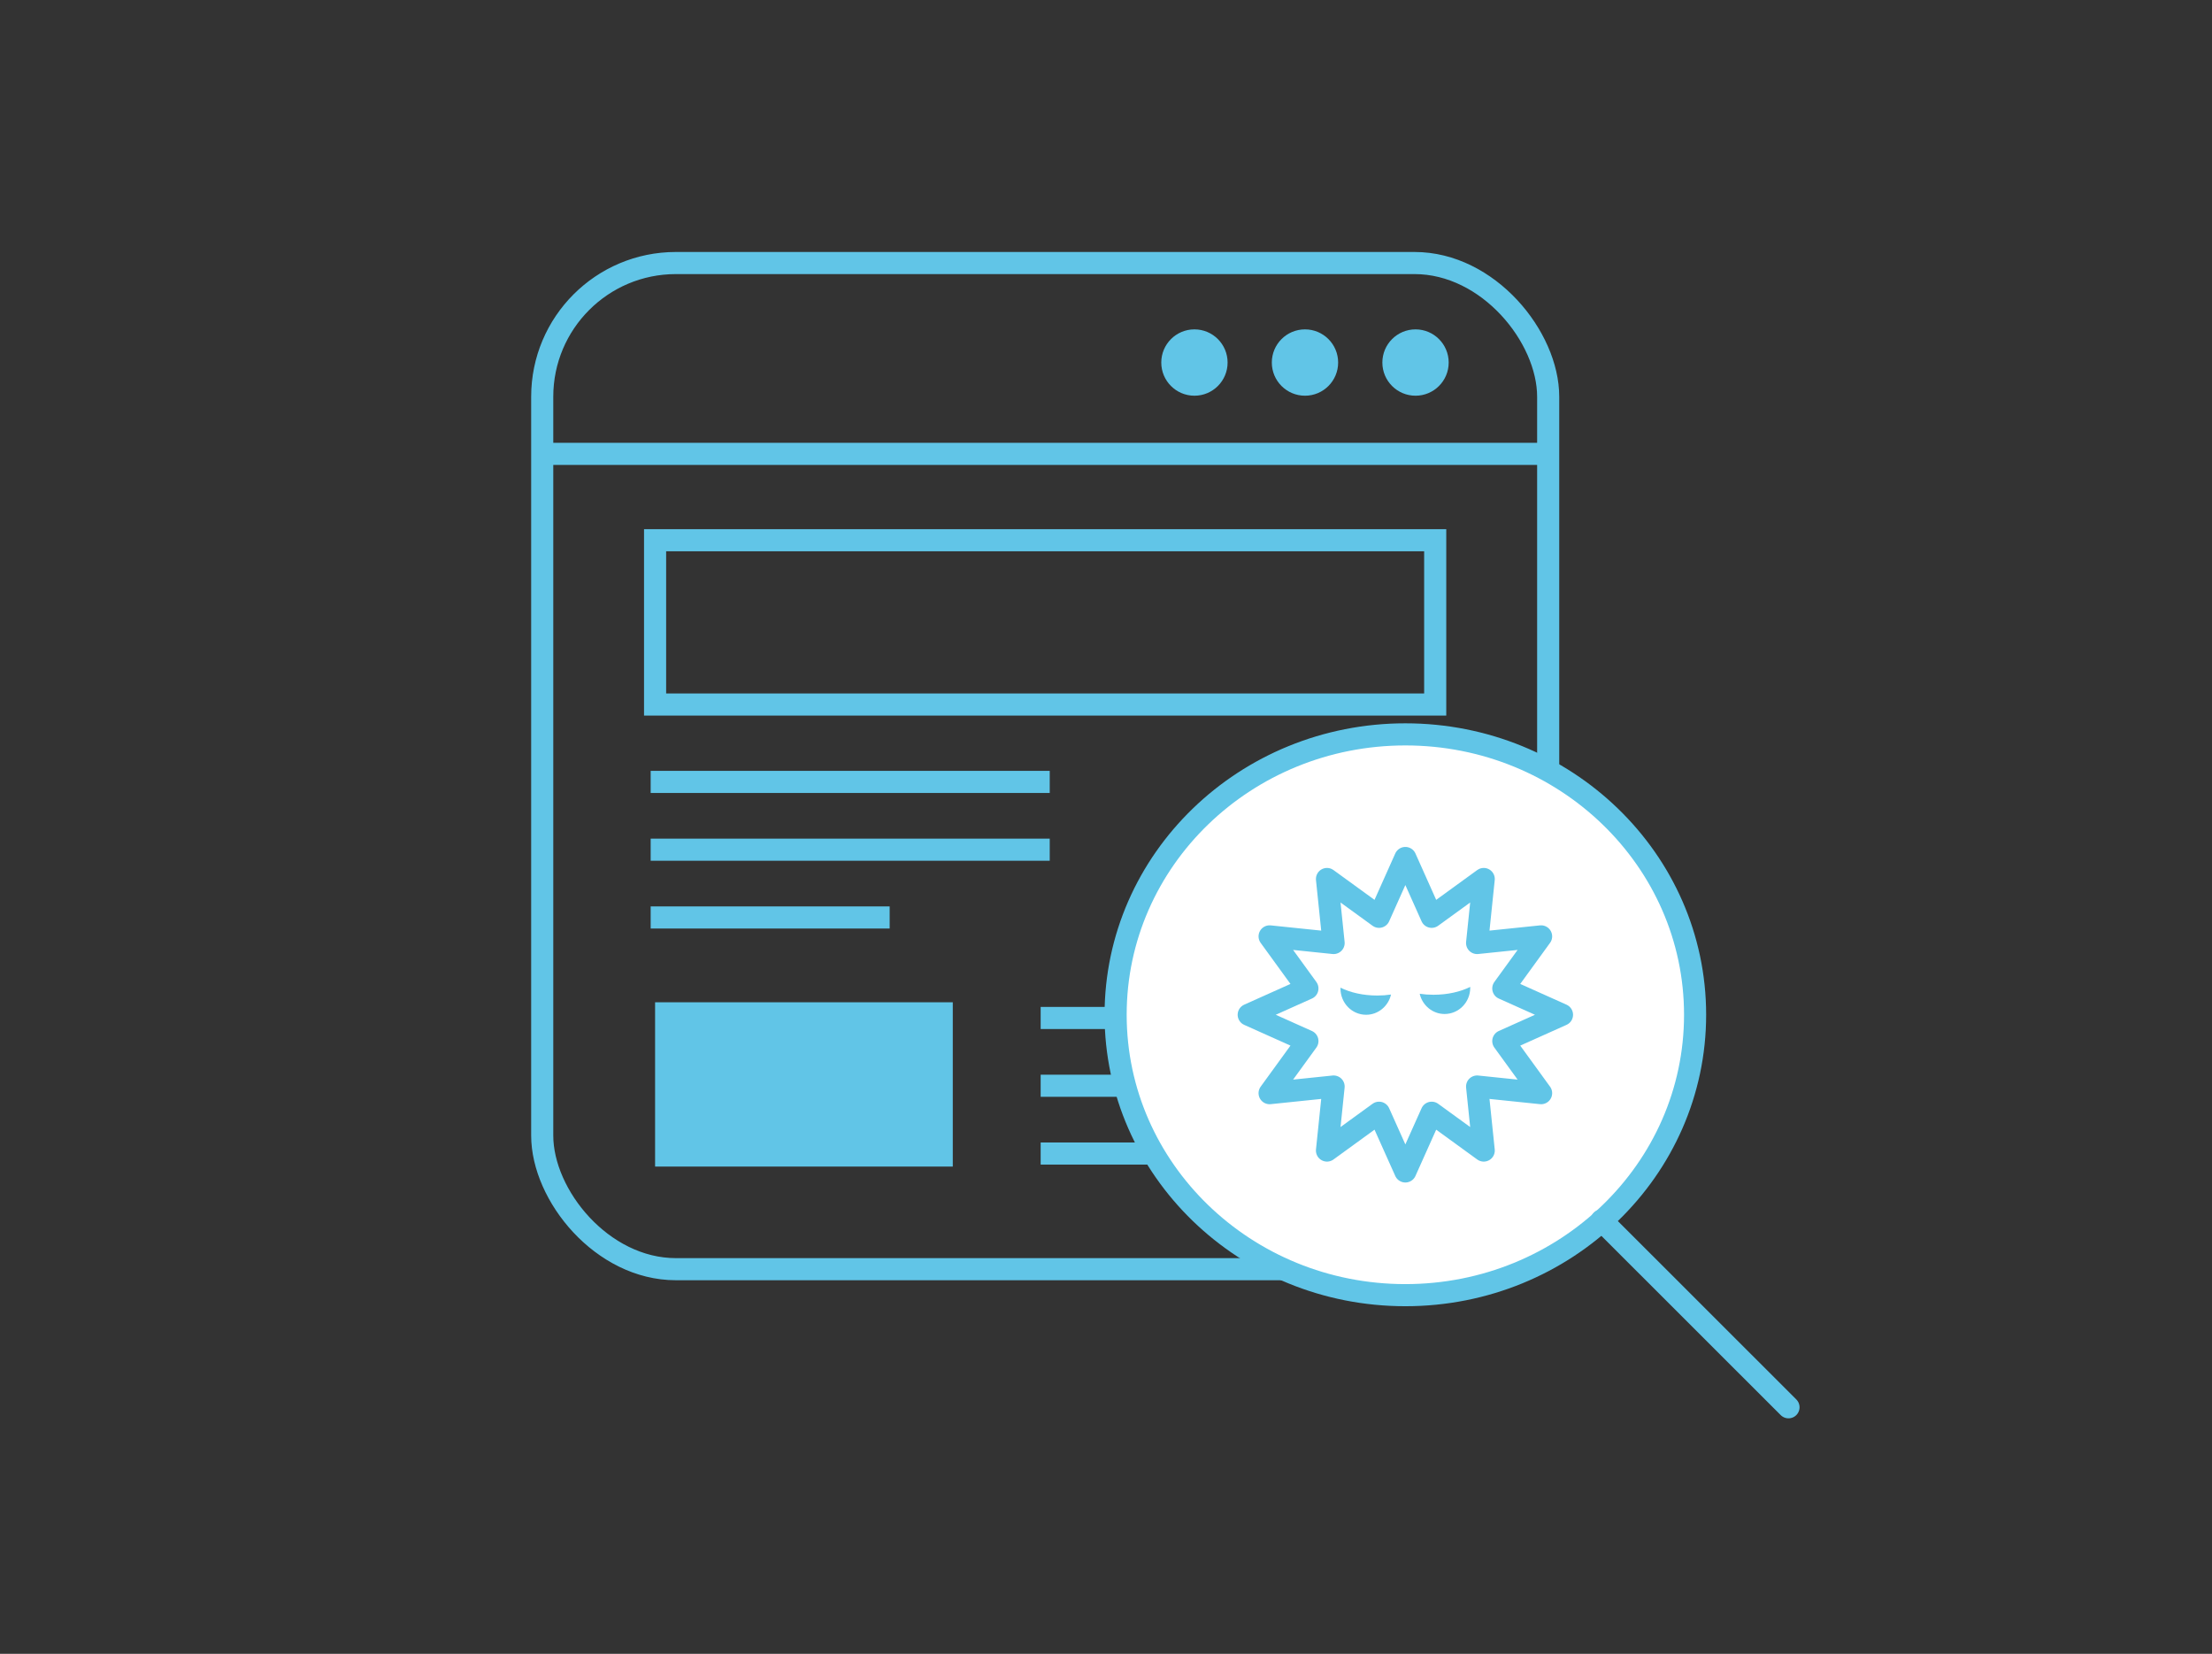 <?xml version="1.0" encoding="UTF-8"?>
<svg id="_レイヤー_2" data-name="レイヤー 2" xmlns="http://www.w3.org/2000/svg" viewBox="0 0 200.1 149.58">
  <rect x="0" y="0" width="200.1" height="149.58" fill="#333333" stroke="none"/>
  <defs>
    <style>
      .cls-1, .cls-2, .cls-3 {
        fill: none;
      }

      .cls-1, .cls-3, .cls-4 {
        stroke: #61c5e7;
        stroke-width: 2px;
      }

      .cls-5 {
        fill: #61c5e7;
      }

      .cls-5, .cls-2 {
        stroke-width: 0px;
      }

      .cls-3, .cls-4 {
        stroke-linecap: round;
        stroke-linejoin: round;
      }

      .cls-4 {
        fill: #fff;
      }
    </style>
  </defs>
  <g id="_レイヤー_1-2" data-name="レイヤー 1">
    <line id="_線_117" data-name="線 117" class="cls-1" x1="58.86" y1="70.72" x2="94.96" y2="70.72"/>
    <line id="_線_118" data-name="線 118" class="cls-1" x1="58.86" y1="76.85" x2="94.96" y2="76.85"/>
    <line id="_線_119" data-name="線 119" class="cls-1" x1="58.86" y1="82.98" x2="80.48" y2="82.98"/>
    <line id="_線_117-2" data-name="線 117" class="cls-1" x1="94.14" y1="92.07" x2="130.25" y2="92.07"/>
    <line id="_線_118-2" data-name="線 118" class="cls-1" x1="94.14" y1="98.2" x2="130.25" y2="98.2"/>
    <line id="_線_119-2" data-name="線 119" class="cls-1" x1="94.14" y1="104.33" x2="125.05" y2="104.33"/>
    <rect class="cls-1" x="49.05" y="23.79" width="91" height="91" rx="12.09" ry="12.09"/>
    <line id="_線_117-3" data-name="線 117" class="cls-1" x1="49.3" y1="41.05" x2="140.05" y2="41.05"/>
    <rect class="cls-1" x="59.26" y="48.86" width="70.57" height="14.86"/>
    <rect class="cls-5" x="59.26" y="90.65" width="26.93" height="14.86"/>
    <circle class="cls-5" cx="108.05" cy="32.79" r="3"/>
    <circle class="cls-5" cx="118.05" cy="32.79" r="3"/>
    <circle class="cls-5" cx="128.05" cy="32.79" r="3"/>
    <g>
      <ellipse id="_楕円形_235" data-name="楕円形 235" class="cls-4" cx="127.13" cy="91.78" rx="26.21" ry="25.36"/>
      <line id="_線_187" data-name="線 187" class="cls-3" x1="144.88" y1="110.38" x2="161.79" y2="127.28"/>
      <g>
        <polygon class="cls-3" points="141.3 91.78 135.99 94.16 139.41 98.87 133.62 98.27 134.22 104.06 129.51 100.64 127.13 105.95 124.75 100.64 120.04 104.06 120.64 98.27 114.85 98.87 118.27 94.16 112.96 91.78 118.27 89.4 114.85 84.69 120.64 85.29 120.04 79.5 124.75 82.92 127.13 77.6 129.51 82.92 134.22 79.5 133.62 85.29 139.41 84.69 135.99 89.4 141.3 91.78"/>
        <g>
          <path class="cls-5" d="M128.43,89.89c.24,1.04,1.16,1.82,2.25,1.82,1.28,0,2.32-1.06,2.32-2.38,0-.02,0-.04,0-.07-.89.44-2.05.71-3.33.71-.43,0-.84-.03-1.24-.09Z"/>
          <path class="cls-5" d="M125.83,89.96c-.24,1.04-1.16,1.82-2.25,1.82-1.28,0-2.32-1.06-2.32-2.38,0-.02,0-.04,0-.07.89.44,2.05.71,3.33.71.43,0,.84-.03,1.24-.09Z"/>
        </g>
      </g>
    </g>
    <rect class="cls-2" width="200.1" height="149.58"/>
  </g>
</svg>